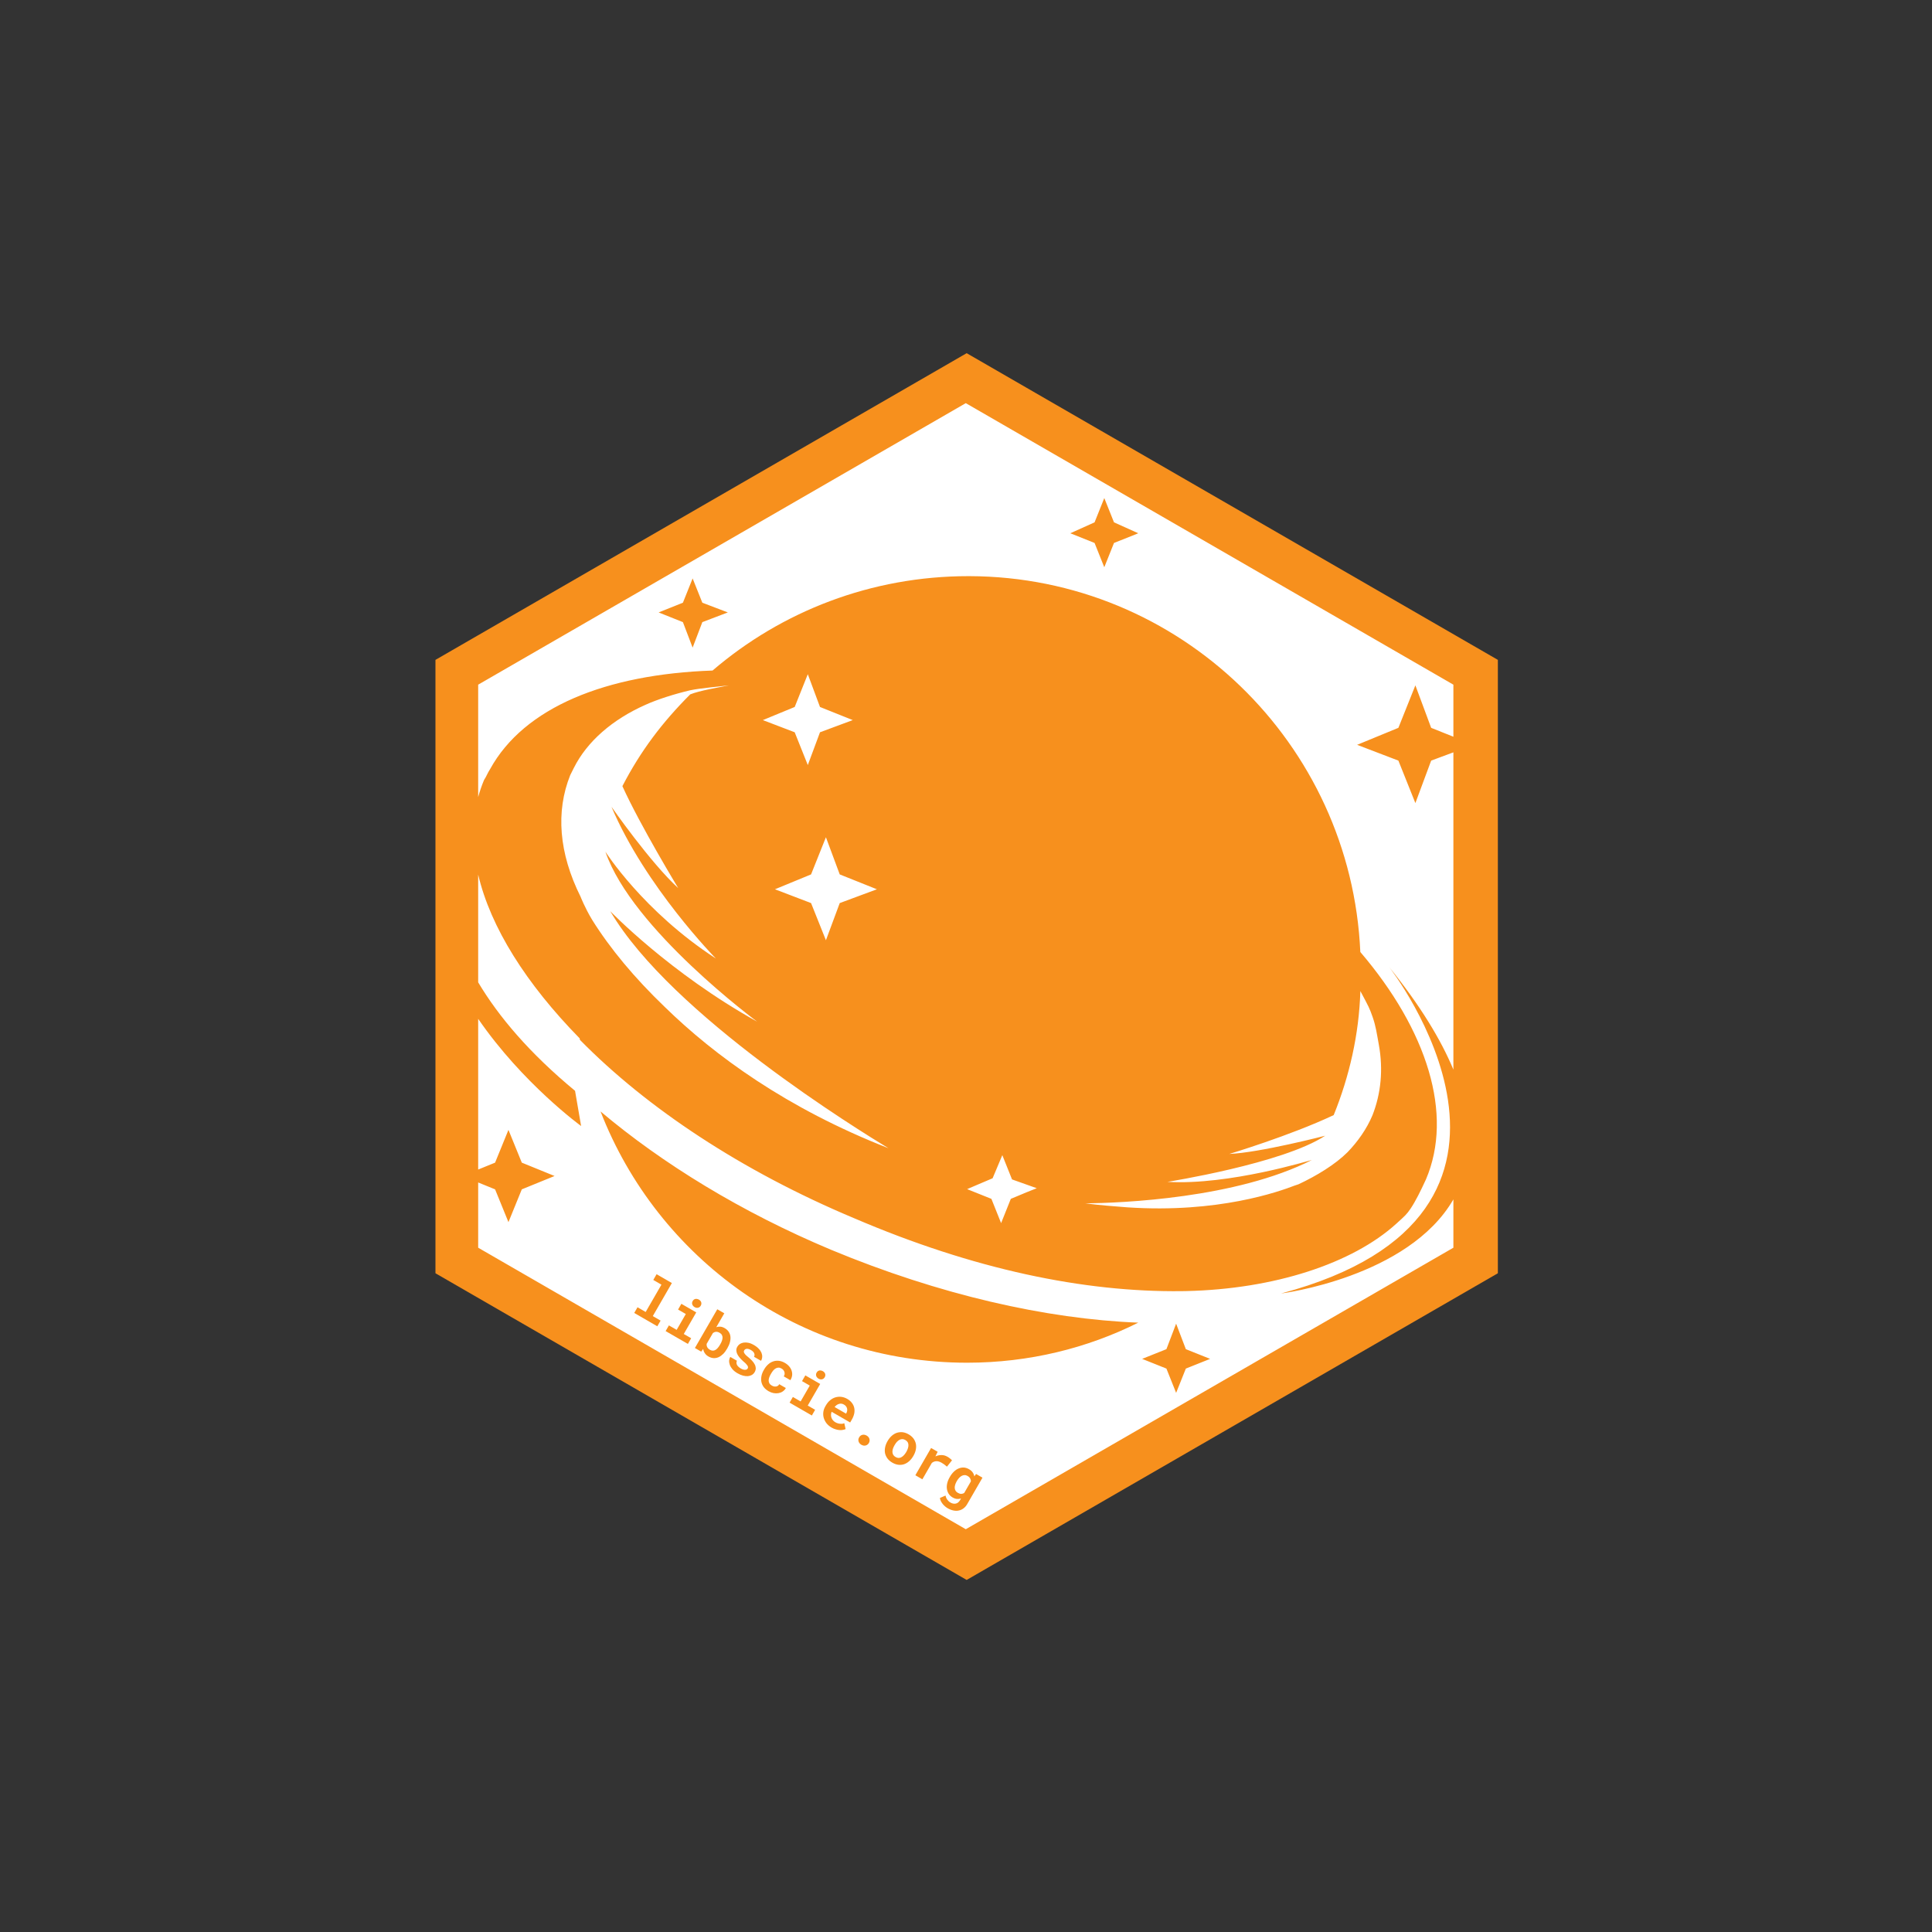 <?xml version="1.0" encoding="UTF-8" standalone="no"?>
<!DOCTYPE svg PUBLIC "-//W3C//DTD SVG 1.1//EN" "http://www.w3.org/Graphics/SVG/1.1/DTD/svg11.dtd">
<svg width="100%" height="100%" viewBox="0 0 945 945" version="1.1" xmlns="http://www.w3.org/2000/svg" xmlns:xlink="http://www.w3.org/1999/xlink" xml:space="preserve" xmlns:serif="http://www.serif.com/" style="fill-rule:evenodd;clip-rule:evenodd;stroke-linejoin:round;stroke-miterlimit:2;">
    <rect x="0" y="0" width="945" height="945" fill="#333333" stroke="none"/>
    <g id="yellow" transform="matrix(1,0,0,1,-1096.56,-127.559)">
        <g id="template-hex" serif:id="template hex" transform="matrix(6.829,0,0,6.829,-3761.98,-4015.18)">
            <path d="M780.695,631.936L818.742,653.903L818.742,697.837L780.695,719.803L742.647,697.837L742.647,653.903L780.695,631.936Z" style="fill:rgb(247,144,29);"/>
        </g>
        <g id="template-hex1" serif:id="template hex" transform="matrix(3.825,0,0,3.825,1986.53,-1033.27)">
            <path d="M-171.524,405.414L-171.524,391.038L-109.17,355.038L-46.816,391.038L-46.816,397.695L-49.659,396.558L-51.677,391.125L-53.85,396.558L-59.128,398.731L-53.85,400.749L-51.677,406.182L-49.659,400.749L-46.816,399.693L-46.816,440.264C-48.418,436.414 -51.062,432.06 -55.036,427.139C-55.036,427.139 -30.356,458.649 -68.851,468.893C-68.851,468.893 -52.586,466.846 -46.816,456.859L-46.816,463.038L-109.17,499.038L-171.524,463.038L-171.524,454.695L-169.361,455.576L-167.653,459.767L-165.946,455.576L-161.755,453.868L-165.946,452.161L-167.653,447.97L-169.361,452.161L-171.524,453.042L-171.524,433.77C-165.827,442.056 -158.36,447.477 -158.36,447.477L-159.136,442.975C-164.956,438.163 -168.91,433.487 -171.524,429.102L-171.524,415.327C-169.942,422.065 -165.395,429.278 -158.545,436.268C-158.535,436.331 -158.525,436.393 -158.515,436.456C-149.978,445.148 -137.871,453.22 -123.435,459.273C-108.223,465.793 -94.089,468.748 -81.516,468.592L-80.979,468.583C-69.712,468.334 -59.731,465.055 -54.126,459.977C-53.013,458.969 -52.784,458.777 -52.281,458.026C-51.648,457.081 -51.012,455.793 -50.326,454.306C-46.779,445.98 -50.151,435.256 -58.717,425.224C-59.908,398.522 -81.821,377.245 -108.686,377.161L-108.844,377.161C-121.242,377.161 -132.711,381.648 -141.553,389.231C-155.187,389.706 -165.661,393.935 -170.002,401.841C-170.312,402.307 -170.467,402.773 -170.778,403.238C-171.076,403.95 -171.325,404.676 -171.524,405.414ZM-86.618,477.254L-83.513,478.495L-82.272,481.6L-81.03,478.495L-77.925,477.254L-81.03,476.012L-82.272,472.752L-83.513,476.012L-86.618,477.254ZM-126.384,463.309C-112.57,469.052 -98.91,472.157 -87.113,472.622C-93.632,475.882 -101.083,477.745 -108.999,477.745C-130.42,477.745 -148.581,464.396 -155.876,445.614C-147.96,452.288 -137.871,458.497 -126.384,463.309ZM-101.711,456.081L-101.722,456.079L-100.094,455.43L-103.256,454.306L-104.498,451.202L-105.74,454.158L-107.792,455.031L-108.999,455.548L-105.895,456.79L-104.653,459.894L-103.411,456.79L-101.711,456.081ZM-67.09,455.082L-66.624,454.927C-64.298,453.842 -61.908,452.378 -60.356,450.828C-59.047,449.474 -57.892,447.846 -57.155,446.08C-56.086,443.33 -55.768,440.279 -56.351,437.075C-56.611,435.643 -56.742,434.68 -57.142,433.541C-57.543,432.401 -57.615,432.274 -58.712,430.22C-58.882,435.763 -60.12,441.15 -62.122,446.08C-67.71,448.718 -75.472,451.047 -75.472,451.047C-71.591,450.891 -63.209,448.718 -63.209,448.718C-68.642,452.288 -83.388,454.617 -83.388,454.617C-75.472,455.082 -65.072,451.823 -64.916,451.823C-74.61,456.734 -89.187,457.313 -93.883,457.369C-92.023,457.606 -90.267,457.741 -88.51,457.876C-76.869,458.653 -69.108,455.859 -67.09,455.082ZM-139.456,391.125C-140.808,391.295 -143.142,391.487 -144.39,391.752L-144.388,391.75C-146.396,392.222 -148.599,392.917 -150.133,393.615C-154.324,395.477 -157.584,398.271 -159.291,401.686C-159.446,401.997 -159.602,402.307 -159.757,402.618C-161.616,407.265 -161.21,412.576 -158.431,418.152C-158.431,418.152 -157.891,419.543 -156.963,421.089C-154.635,424.814 -151.53,428.54 -147.65,432.265C-141.33,438.43 -132.103,445.208 -119.055,450.317C-122.609,448.158 -146.808,433.336 -154.635,420.002C-154.635,420.002 -147.029,427.919 -135.853,434.128C-135.853,434.128 -151.841,422.331 -155.256,412.396C-155.256,412.396 -150.444,420.002 -141.13,426.056C-141.13,426.056 -150.133,416.898 -154.479,406.653C-154.479,406.653 -149.512,413.793 -145.942,417.053C-145.942,417.053 -150.754,409.137 -153.082,404.015C-150.754,399.513 -147.98,395.852 -144.41,392.281C-143.228,391.795 -140.682,391.374 -139.456,391.125ZM-120.536,417.203L-125.289,415.302L-127.055,410.549L-128.956,415.302L-133.573,417.203L-128.956,418.968L-127.055,423.721L-125.289,418.968L-120.536,417.203ZM-123.622,395.568L-127.814,393.891L-129.372,389.699L-131.048,393.891L-135.121,395.568L-131.048,397.126L-129.372,401.318L-127.814,397.126L-123.622,395.568ZM-169.951,401.789L-169.951,401.789ZM-169.899,401.736L-169.899,401.736ZM-139.599,381.8L-142.859,380.558L-144.101,377.453L-145.343,380.558L-148.447,381.8L-145.343,383.041L-144.101,386.301L-142.859,383.041L-139.599,381.8ZM-87.113,371.677L-90.218,370.28L-91.459,367.175L-92.701,370.28L-95.806,371.677L-92.701,372.918L-91.459,376.023L-90.218,372.918L-87.113,371.677Z" style="fill:white;"/>
        </g>
        <g transform="matrix(0.866,0.5,-0.5,0.866,1965.37,-1263.73)">
            <g transform="matrix(29.167,0,0,29.167,530.203,2040.39)">
                <path d="M0.097,-0.75L0.393,-0.75L0.393,-0.11L0.544,-0.11L0.544,0L0.097,0L0.097,-0.11L0.255,-0.11L0.255,-0.639L0.097,-0.639L0.097,-0.75Z" style="fill:rgb(247,144,29);fill-rule:nonzero;"/>
            </g>
            <g transform="matrix(29.167,0,0,29.167,547.705,2040.39)">
                <path d="M0.105,-0.528L0.393,-0.528L0.393,-0.11L0.536,-0.11L0.536,0L0.105,0L0.105,-0.11L0.255,-0.11L0.255,-0.417L0.105,-0.417L0.105,-0.528ZM0.246,-0.664C0.246,-0.674 0.247,-0.684 0.251,-0.693C0.255,-0.702 0.26,-0.709 0.267,-0.716C0.274,-0.722 0.282,-0.727 0.292,-0.73C0.301,-0.734 0.312,-0.736 0.324,-0.736C0.348,-0.736 0.367,-0.729 0.381,-0.716C0.395,-0.702 0.402,-0.685 0.402,-0.664C0.402,-0.642 0.395,-0.625 0.381,-0.612C0.367,-0.598 0.348,-0.591 0.324,-0.591C0.312,-0.591 0.301,-0.593 0.292,-0.597C0.282,-0.6 0.274,-0.605 0.267,-0.612C0.26,-0.618 0.255,-0.626 0.251,-0.635C0.247,-0.643 0.246,-0.653 0.246,-0.664Z" style="fill:rgb(247,144,29);fill-rule:nonzero;"/>
            </g>
            <g transform="matrix(29.167,0,0,29.167,565.208,2040.39)">
                <path d="M0.545,-0.259C0.545,-0.219 0.541,-0.183 0.532,-0.15C0.523,-0.118 0.51,-0.089 0.493,-0.065C0.476,-0.042 0.454,-0.023 0.429,-0.01C0.403,0.003 0.373,0.01 0.339,0.01C0.308,0.01 0.281,0.004 0.259,-0.008C0.236,-0.019 0.216,-0.035 0.2,-0.056L0.194,0L0.072,0L0.072,-0.75L0.208,-0.75L0.208,-0.48C0.223,-0.499 0.242,-0.513 0.263,-0.523C0.284,-0.533 0.309,-0.538 0.338,-0.538C0.372,-0.538 0.403,-0.531 0.428,-0.518C0.454,-0.505 0.476,-0.486 0.493,-0.462C0.51,-0.439 0.523,-0.41 0.532,-0.377C0.541,-0.344 0.545,-0.308 0.545,-0.269L0.545,-0.259ZM0.409,-0.269C0.409,-0.291 0.408,-0.311 0.404,-0.33C0.401,-0.349 0.395,-0.366 0.387,-0.381C0.379,-0.395 0.369,-0.407 0.355,-0.415C0.341,-0.424 0.324,-0.428 0.304,-0.428C0.279,-0.428 0.259,-0.423 0.243,-0.412C0.228,-0.402 0.216,-0.387 0.208,-0.369L0.208,-0.159C0.216,-0.14 0.228,-0.126 0.243,-0.116C0.259,-0.105 0.279,-0.1 0.305,-0.1C0.325,-0.1 0.342,-0.104 0.355,-0.112C0.369,-0.12 0.379,-0.131 0.387,-0.145C0.395,-0.159 0.401,-0.176 0.404,-0.196C0.408,-0.215 0.409,-0.236 0.409,-0.259L0.409,-0.269Z" style="fill:rgb(247,144,29);fill-rule:nonzero;"/>
            </g>
            <g transform="matrix(29.167,0,0,29.167,582.711,2040.39)">
                <path d="M0.41,-0.145C0.41,-0.153 0.408,-0.16 0.404,-0.167C0.4,-0.173 0.394,-0.178 0.384,-0.184C0.374,-0.189 0.362,-0.194 0.346,-0.199C0.33,-0.203 0.31,-0.208 0.285,-0.212C0.254,-0.219 0.226,-0.226 0.2,-0.236C0.175,-0.245 0.153,-0.256 0.135,-0.269C0.117,-0.282 0.102,-0.298 0.092,-0.315C0.082,-0.332 0.077,-0.352 0.077,-0.375C0.077,-0.396 0.082,-0.417 0.092,-0.437C0.103,-0.457 0.118,-0.474 0.137,-0.489C0.157,-0.504 0.181,-0.516 0.208,-0.525C0.236,-0.534 0.268,-0.538 0.303,-0.538C0.34,-0.538 0.373,-0.534 0.402,-0.525C0.432,-0.517 0.456,-0.505 0.477,-0.49C0.497,-0.474 0.513,-0.456 0.523,-0.436C0.534,-0.415 0.54,-0.392 0.54,-0.368L0.404,-0.368C0.404,-0.388 0.396,-0.405 0.379,-0.419C0.362,-0.433 0.337,-0.44 0.303,-0.44C0.272,-0.44 0.248,-0.434 0.232,-0.423C0.216,-0.411 0.208,-0.397 0.208,-0.381C0.208,-0.373 0.209,-0.366 0.212,-0.359C0.216,-0.352 0.221,-0.346 0.23,-0.341C0.238,-0.336 0.249,-0.331 0.264,-0.326C0.278,-0.322 0.296,-0.318 0.318,-0.315C0.35,-0.31 0.38,-0.303 0.407,-0.295C0.435,-0.287 0.458,-0.276 0.478,-0.263C0.498,-0.251 0.513,-0.235 0.525,-0.217C0.536,-0.198 0.542,-0.176 0.542,-0.151C0.542,-0.127 0.536,-0.106 0.525,-0.086C0.513,-0.066 0.497,-0.049 0.477,-0.035C0.456,-0.021 0.431,-0.01 0.402,-0.002C0.373,0.006 0.34,0.01 0.304,0.01C0.264,0.01 0.229,0.005 0.198,-0.005C0.168,-0.016 0.143,-0.029 0.122,-0.046C0.102,-0.063 0.086,-0.082 0.075,-0.103C0.065,-0.125 0.06,-0.146 0.06,-0.167L0.189,-0.167C0.19,-0.153 0.194,-0.141 0.201,-0.131C0.208,-0.12 0.216,-0.112 0.227,-0.106C0.238,-0.099 0.25,-0.095 0.264,-0.092C0.278,-0.089 0.292,-0.087 0.307,-0.087C0.34,-0.087 0.366,-0.093 0.383,-0.104C0.401,-0.114 0.41,-0.128 0.41,-0.145Z" style="fill:rgb(247,144,29);fill-rule:nonzero;"/>
            </g>
            <g transform="matrix(29.167,0,0,29.167,600.214,2040.39)">
                <path d="M0.303,-0.099C0.316,-0.099 0.329,-0.101 0.341,-0.104C0.353,-0.108 0.363,-0.114 0.373,-0.121C0.382,-0.128 0.389,-0.137 0.394,-0.147C0.399,-0.157 0.401,-0.168 0.4,-0.181L0.528,-0.181C0.529,-0.153 0.523,-0.128 0.511,-0.104C0.5,-0.081 0.483,-0.061 0.463,-0.044C0.442,-0.027 0.419,-0.014 0.391,-0.004C0.364,0.005 0.335,0.01 0.305,0.01C0.264,0.01 0.228,0.003 0.197,-0.01C0.166,-0.024 0.141,-0.043 0.12,-0.067C0.099,-0.091 0.084,-0.12 0.073,-0.152C0.062,-0.184 0.057,-0.219 0.057,-0.256L0.057,-0.271C0.057,-0.308 0.062,-0.343 0.073,-0.375C0.083,-0.408 0.099,-0.436 0.12,-0.46C0.14,-0.484 0.166,-0.503 0.197,-0.517C0.228,-0.531 0.264,-0.538 0.304,-0.538C0.337,-0.538 0.367,-0.533 0.395,-0.523C0.422,-0.514 0.446,-0.5 0.466,-0.482C0.486,-0.464 0.502,-0.443 0.513,-0.418C0.524,-0.392 0.529,-0.364 0.528,-0.333L0.4,-0.333C0.401,-0.346 0.399,-0.358 0.395,-0.37C0.39,-0.382 0.383,-0.392 0.375,-0.4C0.366,-0.409 0.355,-0.416 0.343,-0.421C0.33,-0.426 0.317,-0.428 0.302,-0.428C0.281,-0.428 0.263,-0.424 0.249,-0.415C0.235,-0.406 0.224,-0.395 0.216,-0.38C0.207,-0.365 0.201,-0.348 0.198,-0.33C0.195,-0.311 0.193,-0.291 0.193,-0.271L0.193,-0.256C0.193,-0.236 0.194,-0.216 0.198,-0.197C0.201,-0.178 0.207,-0.161 0.215,-0.147C0.223,-0.132 0.235,-0.121 0.249,-0.112C0.263,-0.103 0.281,-0.099 0.303,-0.099Z" style="fill:rgb(247,144,29);fill-rule:nonzero;"/>
            </g>
            <g transform="matrix(29.167,0,0,29.167,617.717,2040.39)">
                <path d="M0.105,-0.528L0.393,-0.528L0.393,-0.11L0.536,-0.11L0.536,0L0.105,0L0.105,-0.11L0.255,-0.11L0.255,-0.417L0.105,-0.417L0.105,-0.528ZM0.246,-0.664C0.246,-0.674 0.247,-0.684 0.251,-0.693C0.255,-0.702 0.26,-0.709 0.267,-0.716C0.274,-0.722 0.282,-0.727 0.292,-0.73C0.301,-0.734 0.312,-0.736 0.324,-0.736C0.348,-0.736 0.367,-0.729 0.381,-0.716C0.395,-0.702 0.402,-0.685 0.402,-0.664C0.402,-0.642 0.395,-0.625 0.381,-0.612C0.367,-0.598 0.348,-0.591 0.324,-0.591C0.312,-0.591 0.301,-0.593 0.292,-0.597C0.282,-0.6 0.274,-0.605 0.267,-0.612C0.26,-0.618 0.255,-0.626 0.251,-0.635C0.247,-0.643 0.246,-0.653 0.246,-0.664Z" style="fill:rgb(247,144,29);fill-rule:nonzero;"/>
            </g>
            <g transform="matrix(29.167,0,0,29.167,635.22,2040.39)">
                <path d="M0.325,0.01C0.285,0.01 0.248,0.003 0.214,-0.01C0.181,-0.024 0.153,-0.042 0.129,-0.065C0.105,-0.088 0.087,-0.115 0.074,-0.146C0.061,-0.177 0.055,-0.21 0.055,-0.246L0.055,-0.265C0.055,-0.306 0.061,-0.342 0.074,-0.376C0.086,-0.409 0.104,-0.438 0.127,-0.462C0.15,-0.486 0.177,-0.505 0.208,-0.518C0.239,-0.531 0.273,-0.538 0.31,-0.538C0.348,-0.538 0.382,-0.532 0.412,-0.519C0.442,-0.507 0.467,-0.489 0.488,-0.466C0.508,-0.444 0.524,-0.416 0.535,-0.384C0.545,-0.352 0.551,-0.317 0.551,-0.278L0.551,-0.22L0.192,-0.22C0.195,-0.202 0.2,-0.186 0.208,-0.171C0.216,-0.156 0.226,-0.144 0.239,-0.133C0.251,-0.122 0.265,-0.114 0.281,-0.108C0.297,-0.102 0.315,-0.099 0.333,-0.099C0.347,-0.099 0.36,-0.1 0.373,-0.103C0.386,-0.106 0.399,-0.109 0.411,-0.115C0.423,-0.12 0.434,-0.126 0.445,-0.133C0.455,-0.141 0.464,-0.15 0.472,-0.16L0.54,-0.086C0.532,-0.074 0.521,-0.063 0.507,-0.051C0.494,-0.039 0.478,-0.029 0.459,-0.02C0.441,-0.011 0.42,-0.004 0.398,0.001C0.375,0.007 0.351,0.01 0.325,0.01ZM0.309,-0.428C0.294,-0.428 0.28,-0.426 0.267,-0.42C0.254,-0.415 0.243,-0.407 0.234,-0.397C0.224,-0.387 0.216,-0.375 0.209,-0.361C0.203,-0.347 0.198,-0.331 0.195,-0.314L0.417,-0.314L0.417,-0.325C0.417,-0.339 0.414,-0.353 0.409,-0.365C0.404,-0.378 0.397,-0.389 0.388,-0.398C0.379,-0.407 0.368,-0.415 0.355,-0.42C0.342,-0.426 0.326,-0.428 0.309,-0.428Z" style="fill:rgb(247,144,29);fill-rule:nonzero;"/>
            </g>
            <g transform="matrix(29.167,0,0,29.167,652.722,2040.39)">
                <path d="M0.206,-0.079C0.206,-0.091 0.208,-0.103 0.212,-0.114C0.217,-0.125 0.223,-0.134 0.231,-0.142C0.239,-0.15 0.249,-0.157 0.261,-0.161C0.272,-0.166 0.286,-0.168 0.3,-0.168C0.315,-0.168 0.328,-0.166 0.34,-0.161C0.352,-0.157 0.361,-0.15 0.369,-0.142C0.377,-0.134 0.384,-0.125 0.388,-0.114C0.392,-0.103 0.395,-0.091 0.395,-0.079C0.395,-0.066 0.392,-0.055 0.388,-0.044C0.384,-0.033 0.377,-0.024 0.369,-0.016C0.361,-0.008 0.352,-0.002 0.34,0.003C0.328,0.007 0.315,0.01 0.3,0.01C0.286,0.01 0.272,0.007 0.261,0.003C0.249,-0.002 0.239,-0.008 0.231,-0.016C0.223,-0.024 0.217,-0.033 0.212,-0.044C0.208,-0.055 0.206,-0.066 0.206,-0.079Z" style="fill:rgb(247,144,29);fill-rule:nonzero;"/>
            </g>
            <g transform="matrix(29.167,0,0,29.167,670.225,2040.39)">
                <path d="M0.05,-0.269C0.05,-0.307 0.056,-0.343 0.067,-0.376C0.078,-0.408 0.094,-0.437 0.115,-0.461C0.137,-0.485 0.163,-0.504 0.194,-0.518C0.224,-0.531 0.26,-0.538 0.299,-0.538C0.339,-0.538 0.374,-0.531 0.405,-0.518C0.436,-0.504 0.462,-0.485 0.484,-0.461C0.505,-0.437 0.521,-0.408 0.532,-0.376C0.543,-0.343 0.549,-0.307 0.549,-0.269L0.549,-0.259C0.549,-0.22 0.543,-0.184 0.532,-0.152C0.521,-0.119 0.505,-0.09 0.484,-0.066C0.463,-0.042 0.437,-0.024 0.406,-0.01C0.375,0.003 0.34,0.01 0.3,0.01C0.261,0.01 0.225,0.003 0.194,-0.01C0.163,-0.024 0.137,-0.042 0.115,-0.066C0.094,-0.09 0.078,-0.119 0.067,-0.152C0.056,-0.184 0.05,-0.22 0.05,-0.259L0.05,-0.269ZM0.186,-0.259C0.186,-0.237 0.188,-0.216 0.192,-0.197C0.197,-0.177 0.203,-0.16 0.212,-0.146C0.222,-0.131 0.233,-0.12 0.248,-0.111C0.262,-0.103 0.28,-0.099 0.3,-0.099C0.32,-0.099 0.337,-0.103 0.352,-0.111C0.366,-0.12 0.378,-0.131 0.386,-0.146C0.395,-0.16 0.402,-0.177 0.406,-0.197C0.41,-0.216 0.413,-0.237 0.413,-0.259L0.413,-0.269C0.413,-0.291 0.41,-0.311 0.406,-0.33C0.402,-0.349 0.395,-0.366 0.386,-0.381C0.378,-0.396 0.366,-0.407 0.352,-0.416C0.337,-0.424 0.32,-0.428 0.299,-0.428C0.279,-0.428 0.262,-0.424 0.248,-0.416C0.233,-0.407 0.222,-0.396 0.212,-0.381C0.203,-0.366 0.197,-0.349 0.192,-0.33C0.188,-0.311 0.186,-0.291 0.186,-0.269L0.186,-0.259Z" style="fill:rgb(247,144,29);fill-rule:nonzero;"/>
            </g>
            <g transform="matrix(29.167,0,0,29.167,687.728,2040.39)">
                <path d="M0.448,-0.538C0.469,-0.538 0.488,-0.537 0.505,-0.534C0.523,-0.531 0.537,-0.528 0.547,-0.525L0.527,-0.39C0.509,-0.394 0.491,-0.397 0.472,-0.399C0.454,-0.401 0.436,-0.402 0.419,-0.402C0.381,-0.402 0.35,-0.395 0.327,-0.38C0.304,-0.366 0.287,-0.345 0.276,-0.317L0.276,0L0.14,0L0.14,-0.528L0.267,-0.528L0.273,-0.442C0.294,-0.472 0.32,-0.495 0.35,-0.512C0.38,-0.53 0.413,-0.538 0.448,-0.538Z" style="fill:rgb(247,144,29);fill-rule:nonzero;"/>
            </g>
            <g transform="matrix(29.167,0,0,29.167,705.231,2040.39)">
                <path d="M0.055,-0.268C0.055,-0.308 0.06,-0.345 0.07,-0.378C0.08,-0.411 0.094,-0.44 0.113,-0.463C0.131,-0.487 0.154,-0.506 0.18,-0.519C0.207,-0.532 0.236,-0.538 0.27,-0.538C0.3,-0.538 0.327,-0.533 0.349,-0.522C0.371,-0.512 0.39,-0.497 0.406,-0.478L0.411,-0.528L0.535,-0.528L0.535,-0.017C0.535,0.019 0.529,0.051 0.516,0.079C0.504,0.107 0.487,0.13 0.465,0.149C0.443,0.169 0.417,0.183 0.386,0.193C0.355,0.203 0.321,0.208 0.284,0.208C0.268,0.208 0.251,0.206 0.233,0.203C0.215,0.2 0.197,0.195 0.179,0.188C0.161,0.181 0.144,0.172 0.128,0.162C0.112,0.151 0.098,0.139 0.087,0.124L0.148,0.042C0.165,0.061 0.185,0.076 0.207,0.086C0.228,0.096 0.252,0.102 0.277,0.102C0.315,0.102 0.345,0.091 0.366,0.071C0.388,0.051 0.398,0.022 0.398,-0.016L0.398,-0.046C0.382,-0.028 0.364,-0.015 0.343,-0.005C0.321,0.005 0.297,0.01 0.269,0.01C0.236,0.01 0.206,0.003 0.18,-0.01C0.154,-0.024 0.131,-0.043 0.113,-0.066C0.094,-0.09 0.08,-0.118 0.07,-0.151C0.06,-0.184 0.055,-0.219 0.055,-0.258L0.055,-0.268ZM0.191,-0.258C0.191,-0.236 0.194,-0.215 0.198,-0.196C0.202,-0.177 0.209,-0.16 0.218,-0.146C0.227,-0.132 0.239,-0.121 0.253,-0.113C0.267,-0.105 0.284,-0.101 0.303,-0.101C0.326,-0.101 0.346,-0.105 0.362,-0.114C0.377,-0.123 0.389,-0.136 0.398,-0.152L0.398,-0.376C0.389,-0.393 0.377,-0.405 0.362,-0.414C0.346,-0.423 0.327,-0.428 0.304,-0.428C0.285,-0.428 0.268,-0.424 0.254,-0.415C0.24,-0.407 0.228,-0.396 0.219,-0.381C0.21,-0.367 0.203,-0.35 0.198,-0.33C0.194,-0.311 0.191,-0.29 0.191,-0.268L0.191,-0.258Z" style="fill:rgb(247,144,29);fill-rule:nonzero;"/>
            </g>
        </g>
    </g>
</svg>
